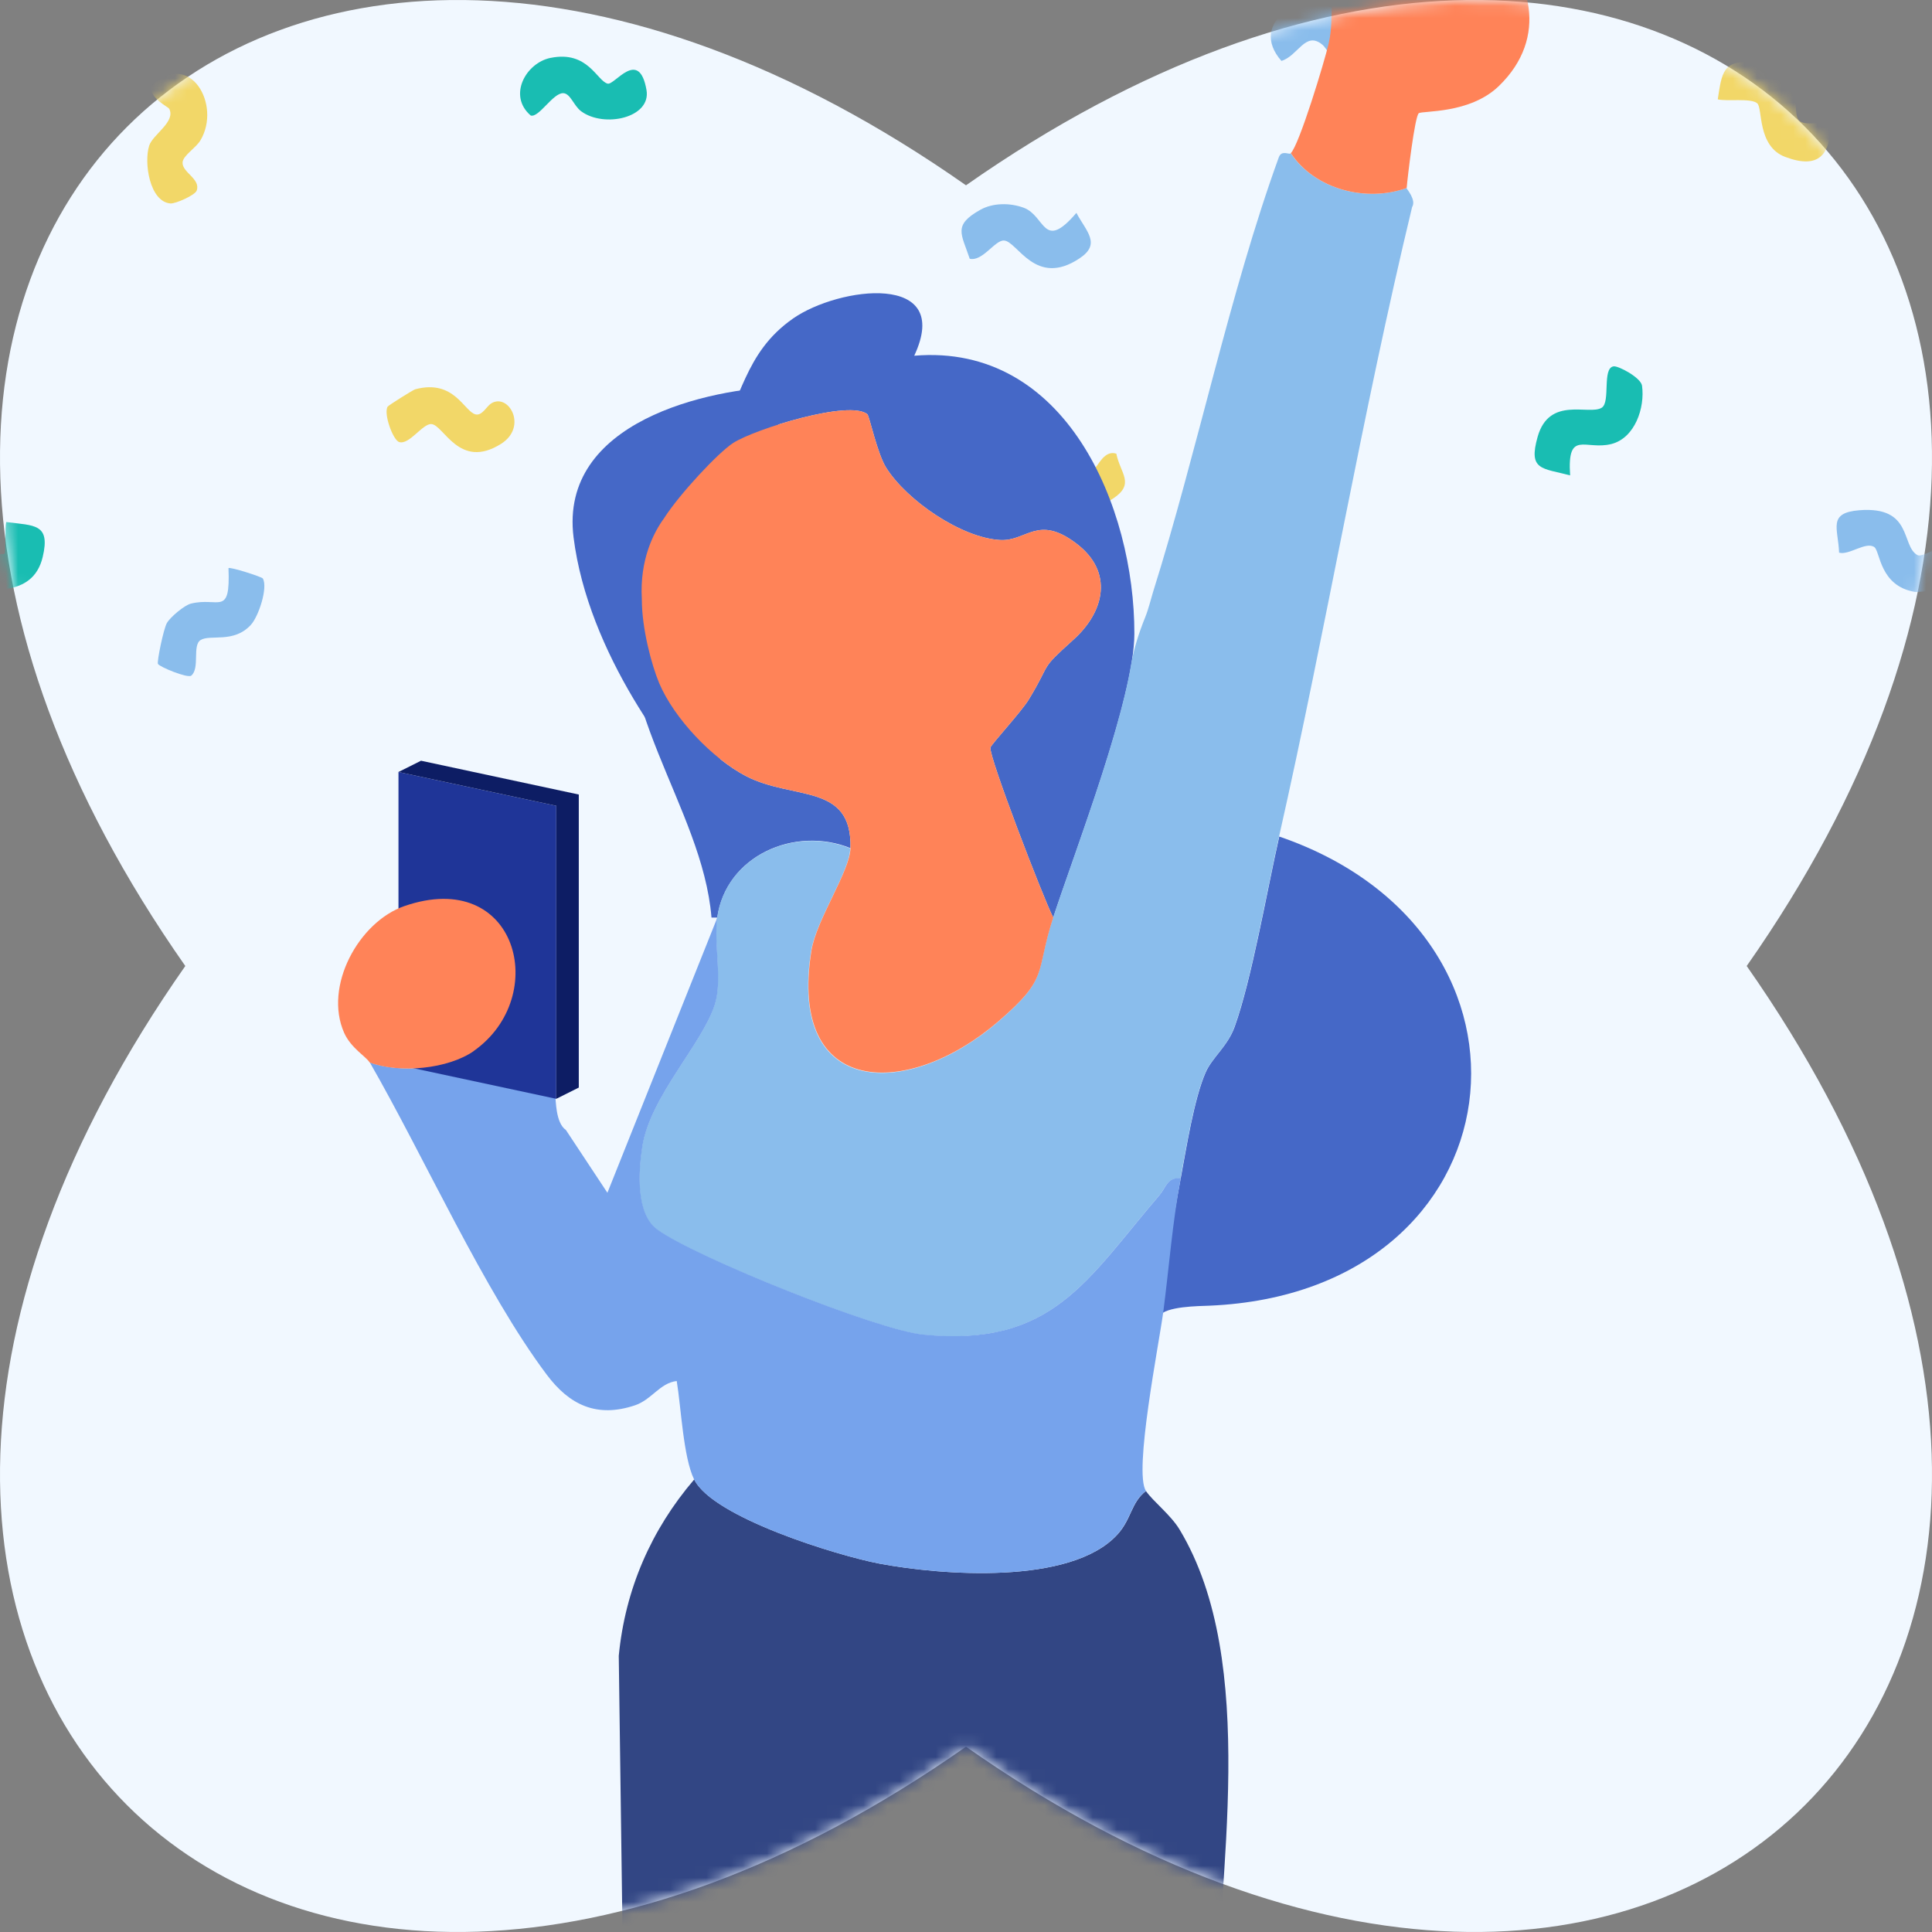 <svg width="160" height="160" viewBox="0 0 160 160" fill="none" xmlns="http://www.w3.org/2000/svg">
<rect x="0" y="0" width="160" height="160" fill="#808080" stroke="none"/>
<path d="M144.654 80C185.488 138.26 138.26 185.488 80 144.654C21.74 185.488 -25.488 138.26 15.346 80C-25.488 21.74 21.74 -25.488 80 15.346C138.26 -25.488 185.488 21.74 144.654 80Z" fill="#F1F8FF"/>
<mask id="mask0_772_397" style="mask-type:alpha" maskUnits="userSpaceOnUse" x="0" y="0" width="160" height="160">
<path d="M144.654 80C185.488 138.26 138.26 185.488 80 144.654C21.74 185.488 -25.488 138.26 15.346 80C-25.488 21.74 21.74 -25.488 80 15.346C138.26 -25.488 185.488 21.74 144.654 80Z" fill="#F1F8FF"/>
</mask>
<g mask="url(#mask0_772_397)">
<path d="M-1.713 49.085C-2.023 49.535 -1.741 51.596 -1.937 52.32C-4.891 52.166 -5.248 51.233 -4.638 48.403C-3.92 45.085 0.144 46.062 0.372 45.861C0.493 45.758 0.401 43.707 0.516 43.233C2.829 43.538 4.199 43.338 3.537 46.124C2.689 49.71 -1.315 48.509 -1.713 49.092L-1.713 49.085Z" fill="#19BDB2"/>
<path d="M71.404 53.204C71.695 53.488 73.443 52.814 74.01 53.024C73.877 55.701 74.42 56.589 71.377 56.19C67.633 55.697 68.787 52.244 67.916 51.51C67.481 51.143 65.395 51.887 64.641 51.523C64.545 51.415 65.039 48.709 65.153 48.62C65.273 48.523 67.864 48.362 68.228 48.41C71.853 48.834 70.953 52.767 71.404 53.204Z" fill="#19BDB2"/>
<path d="M130.036 39.371C127.699 38.749 126.545 38.975 127.344 36.162C128.311 32.775 131.598 34.416 132.646 33.767C133.398 33.3 132.655 30.478 133.634 30.339C134.031 30.285 135.893 31.273 135.986 31.944C136.239 33.77 135.396 36.272 133.453 36.77C131.303 37.319 129.777 35.539 130.03 39.364L130.036 39.371Z" fill="#19BDB2"/>
<path d="M14.004 9.002C13.918 8.832 12.274 8.09 12.566 7.09C15.705 4.096 18.363 8.67 16.599 11.622C16.217 12.261 15.151 12.882 15.12 13.45C15.074 14.286 16.635 14.81 16.29 15.78C16.154 16.171 14.532 16.879 14.119 16.849C12.394 16.714 11.905 13.474 12.355 12.063C12.651 11.132 14.577 10.084 14.011 9.002L14.004 9.002Z" fill="#F2D768"/>
<path d="M90.702 38.719C90.94 38.594 91.462 37.243 92.45 37.572C92.775 39.21 94.032 40.068 92.172 41.292C88.599 43.644 87.388 39.815 86.274 39.562C85.697 39.428 84.132 41.464 83.144 41.019C83.417 40.127 82.226 38.785 82.293 38.191C82.356 37.659 85.6 36.477 86.472 36.565C88.229 36.737 89.597 39.297 90.695 38.718L90.702 38.719Z" fill="#F2D768"/>
<path d="M45.593 4.795C48.692 4.161 49.442 6.715 50.328 6.928C50.904 7.063 52.923 3.939 53.54 7.454C53.944 9.762 50.017 10.619 48.124 9.211C47.51 8.752 47.252 7.756 46.656 7.716C45.803 7.67 44.635 9.769 43.953 9.567C42.032 7.924 43.552 5.212 45.586 4.795L45.593 4.795Z" fill="#19BDB2"/>
<path d="M151.609 10.057C151.636 12.799 150.651 14.049 147.848 12.997C145.498 12.113 145.997 8.934 145.522 8.551C144.976 8.102 143.043 8.416 142.258 8.229C142.595 6.043 142.669 4.935 145.205 5.155C146.273 5.248 147.841 6.281 148.31 7.268C149.396 9.532 147.554 10.667 151.602 10.057L151.609 10.057Z" fill="#F2D768"/>
<path d="M161.916 48.587C161.795 48.704 158.928 49.076 158.571 49.016C155.662 48.527 155.71 45.66 155.226 45.311C154.533 44.813 153.13 46.006 152.307 45.769C152.227 43.746 151.339 42.468 153.98 42.256C158.429 41.901 157.419 45.217 158.798 45.972C159.352 46.277 161.818 44.173 162.057 46.13C162.099 46.489 162.003 48.496 161.91 48.58L161.916 48.587Z" fill="#8ABDEC"/>
<path d="M80.307 21.425C79.624 19.362 78.895 18.656 81.187 17.374C82.238 16.786 83.658 16.788 84.784 17.206C86.595 17.882 86.377 20.864 89.143 17.63C89.962 19.171 91.218 20.194 89.399 21.399C85.74 23.837 84.265 19.98 83.147 19.919C82.389 19.877 81.366 21.689 80.3 21.425L80.307 21.425Z" fill="#8ABDEC"/>
<path d="M32.106 33.673C32.181 33.561 34.214 32.285 34.386 32.239C37.627 31.372 38.436 34.094 39.389 34.318C39.932 34.444 40.302 33.64 40.682 33.407C42.13 32.518 43.735 35.352 41.49 36.761C38.015 38.947 36.747 35.169 35.717 35.12C34.992 35.081 33.896 36.861 33.06 36.609C32.539 36.45 31.743 34.23 32.106 33.673Z" fill="#F2D768"/>
<path d="M21.77 47.913C22.197 48.671 21.422 51.045 20.772 51.752C19.356 53.295 17.422 52.516 16.62 53.001C15.897 53.442 16.581 55.334 15.834 55.959C15.51 56.175 13.237 55.24 13.081 54.985C12.982 54.814 13.539 52.084 13.823 51.592C14.109 51.099 15.269 50.126 15.806 49.99C18.114 49.409 19.087 51.124 18.922 47.05C19.052 46.927 21.689 47.771 21.763 47.906L21.77 47.913Z" fill="#8ABDEC"/>
<path d="M109.517 3.705C108.108 2.522 107.496 4.638 106.122 5.044C103.352 1.892 107.753 -0.82 110.521 0.759C111.542 1.343 111.802 2.923 113.276 2.317C113.734 2.129 114.24 1.079 114.802 1.247C115.116 1.339 115.83 3.061 115.828 3.473C115.838 5.409 112.534 5.703 111.085 5.239C110.163 4.942 109.965 4.086 109.517 3.705Z" fill="#8ABDEC"/>
<path d="M100.184 108.13C99.273 108.17 96.53 108.17 96 109C95.68 109 96.32 109 96 109C96.48 105.31 97.094 101.24 97.784 97.58C98.243 95.12 98.883 91.03 99.834 88.84C100.384 87.56 101.654 86.68 102.254 85.02C103.674 81.06 104.934 73.73 105.944 69.28C129.684 77.42 126.054 107 100.184 108.13Z" fill="#4568C7"/>
<path d="M54.614 43.63C55.243 42.06 59.264 37.61 60.724 36.68C62.533 35.52 70.394 33.08 71.834 34.31C72.004 34.47 72.653 37.58 73.394 38.74C75.094 41.44 79.594 44.53 82.803 44.72C85.034 44.86 85.933 42.56 89.163 45.03C92.224 47.36 91.493 50.64 88.903 52.97C85.993 55.6 87.174 54.67 85.213 57.91C84.633 58.89 82.073 61.66 82.023 61.91C81.883 62.65 86.394 74.36 87.224 75.99C89.073 70.35 93.933 57.84 93.944 52.49C93.963 41.98 88.263 28.4 75.713 29.46C78.974 22.5 69.474 23.73 65.674 26.38C61.553 29.26 61.483 33.19 59.133 36.63C56.394 40.66 53.464 41.46 52.254 47.5C50.103 58.34 58.163 66.74 58.923 75.99H59.404C60.114 70.88 65.803 68.37 70.433 70.24C70.573 64.81 65.704 66.31 61.773 64.27C58.974 62.81 55.824 59.49 54.593 56.58C53.754 54.6 52.623 49.94 53.444 47.58C53.694 46.87 53.974 46.16 54.163 45.43L54.614 43.63Z" fill="#4568C7"/>
<path d="M47.5 44.5C46.3 34.9 58.667 32.167 65 32L59 66.5C55.667 63.167 48.7 54.1 47.5 44.5Z" fill="#4568C7"/>
<path d="M94.903 123.48C95.484 124.33 96.963 125.46 97.694 126.68C104.304 137.67 100.854 155.55 100.634 167.82C100.444 178.9 100.974 189.92 100.184 200.94C99.793 206.42 101.544 205.78 96.823 209.33C92.103 212.88 86.383 214.33 80.513 214.61C77.314 214.76 74.084 214.57 70.924 214.13C66.624 213.53 59.063 211.54 55.093 209.81C53.864 209.28 52.033 208.7 52.194 207.2L51.243 137.13C51.773 131.63 53.923 126.69 57.493 122.52C59.023 125.67 69.403 128.84 72.823 129.49C77.963 130.46 88.683 131.29 92.534 127.09C93.724 125.79 93.653 124.44 94.913 123.47L94.903 123.48Z" fill="#324684"/>
<path d="M106.894 12.69C108.894 15.7 113.154 16.77 116.484 15.57C116.484 15.65 117.314 16.55 116.944 17.15C112.784 34.41 109.834 51.98 105.924 69.29C104.914 73.74 103.654 81.07 102.234 85.03C101.644 86.69 100.364 87.57 99.814 88.85C98.864 91.04 98.224 95.14 97.763 97.59C96.653 97.5 96.543 98.37 96.023 98.97C90.004 106 87.153 111.62 76.413 110.54C72.603 110.15 57.544 104.12 54.413 101.84C52.633 100.54 52.853 97.08 53.173 94.99C53.803 90.87 58.114 86.51 59.173 83.24C59.843 81.15 59.084 78.2 59.383 76.02C60.093 70.9 65.784 68.39 70.413 70.26C70.364 72.2 67.584 76.18 67.174 78.77C65.234 90.98 75.213 91.02 82.633 84.64C86.944 80.93 85.683 80.67 87.204 76.02C88.724 71.37 92.633 61.18 93.663 55.09C93.894 53.72 94.323 52.4 94.844 51.11C95.114 50.44 95.284 49.7 95.484 49.05C99.133 37.46 101.834 24.24 105.904 13.03C106.134 12.4 106.754 12.82 106.874 12.71L106.894 12.69Z" fill="#8ABDEC"/>
<path d="M59.404 76C59.093 78.18 59.864 81.13 59.194 83.22C58.133 86.5 53.824 90.85 53.194 94.97C52.873 97.06 52.654 100.52 54.434 101.82C57.563 104.1 72.624 110.14 76.433 110.52C87.163 111.61 90.013 105.99 96.043 98.95C96.553 98.35 96.663 97.48 97.784 97.57C97.094 101.23 96.823 104.92 96.344 108.6C95.993 111.26 93.864 121.93 94.903 123.47C93.644 124.43 93.713 125.78 92.523 127.09C88.674 131.29 77.954 130.46 72.814 129.49C69.394 128.84 59.014 125.67 57.483 122.52C56.584 120.68 56.404 116.53 56.044 114.37C54.644 114.53 53.964 115.93 52.563 116.39C49.434 117.43 47.173 116.37 45.283 113.85C40.093 106.94 35.093 95.74 30.623 87.98C33.114 88.91 37.123 88.53 39.264 87.02C40.423 87.77 45.533 89.99 45.983 90.86C46.053 90.99 45.983 92.98 46.864 93.58L50.303 98.78" fill="#76A3EC"/>
<path d="M106.894 12.69C107.594 12.02 109.714 5.02 110.034 3.6C110.604 1.11 109.744 -0.32 111.294 -2.82C117.994 -13.65 132.494 -0.94 124.124 7.13C121.714 9.46 117.774 9.15 117.494 9.38C117.164 9.66 116.574 14.62 116.494 15.57C113.154 16.77 108.904 15.7 106.904 12.69H106.894Z" fill="#FF8358"/>
<path d="M88.903 52.97C85.993 55.6 87.174 54.67 85.213 57.91C84.633 58.89 82.073 61.66 82.023 61.91C81.883 62.65 86.394 74.36 87.224 75.99C85.704 80.64 86.963 80.91 82.653 84.61C75.234 90.99 65.254 90.96 67.194 78.75C67.603 76.16 70.383 72.17 70.433 70.24C70.573 64.81 65.704 66.31 61.773 64.27C58.974 62.81 55.824 59.49 54.593 56.58C53.964 55.08 53.154 52.06 53.154 49.65V49.62C52.964 46.32 54.154 44.07 54.993 42.92C55.004 42.9 55.023 42.88 55.033 42.86C56.273 40.93 59.464 37.49 60.724 36.68C62.533 35.52 70.394 33.08 71.834 34.31C72.004 34.47 72.653 37.58 73.394 38.74C75.094 41.44 79.594 44.53 82.803 44.72C85.034 44.86 85.933 42.56 89.163 45.03C92.224 47.36 91.493 50.64 88.903 52.97Z" fill="#FF8358"/>
<path d="M33 63.933L46.067 66.733V91L33 88.2V63.933Z" fill="#1F3598"/>
<path d="M34.867 63L33 63.933L46.067 66.733V91L47.933 90.067V65.8L34.867 63Z" fill="#0D1D64"/>
<path d="M39.254 87.03C37.123 88.53 33.103 88.92 30.613 87.99C30.334 87.51 29.073 86.81 28.503 85.54C26.784 81.67 29.724 76.34 33.483 75.04C42.853 71.8 45.614 82.53 39.243 87.03H39.254Z" fill="#FF8358"/>
</g>
</svg>
